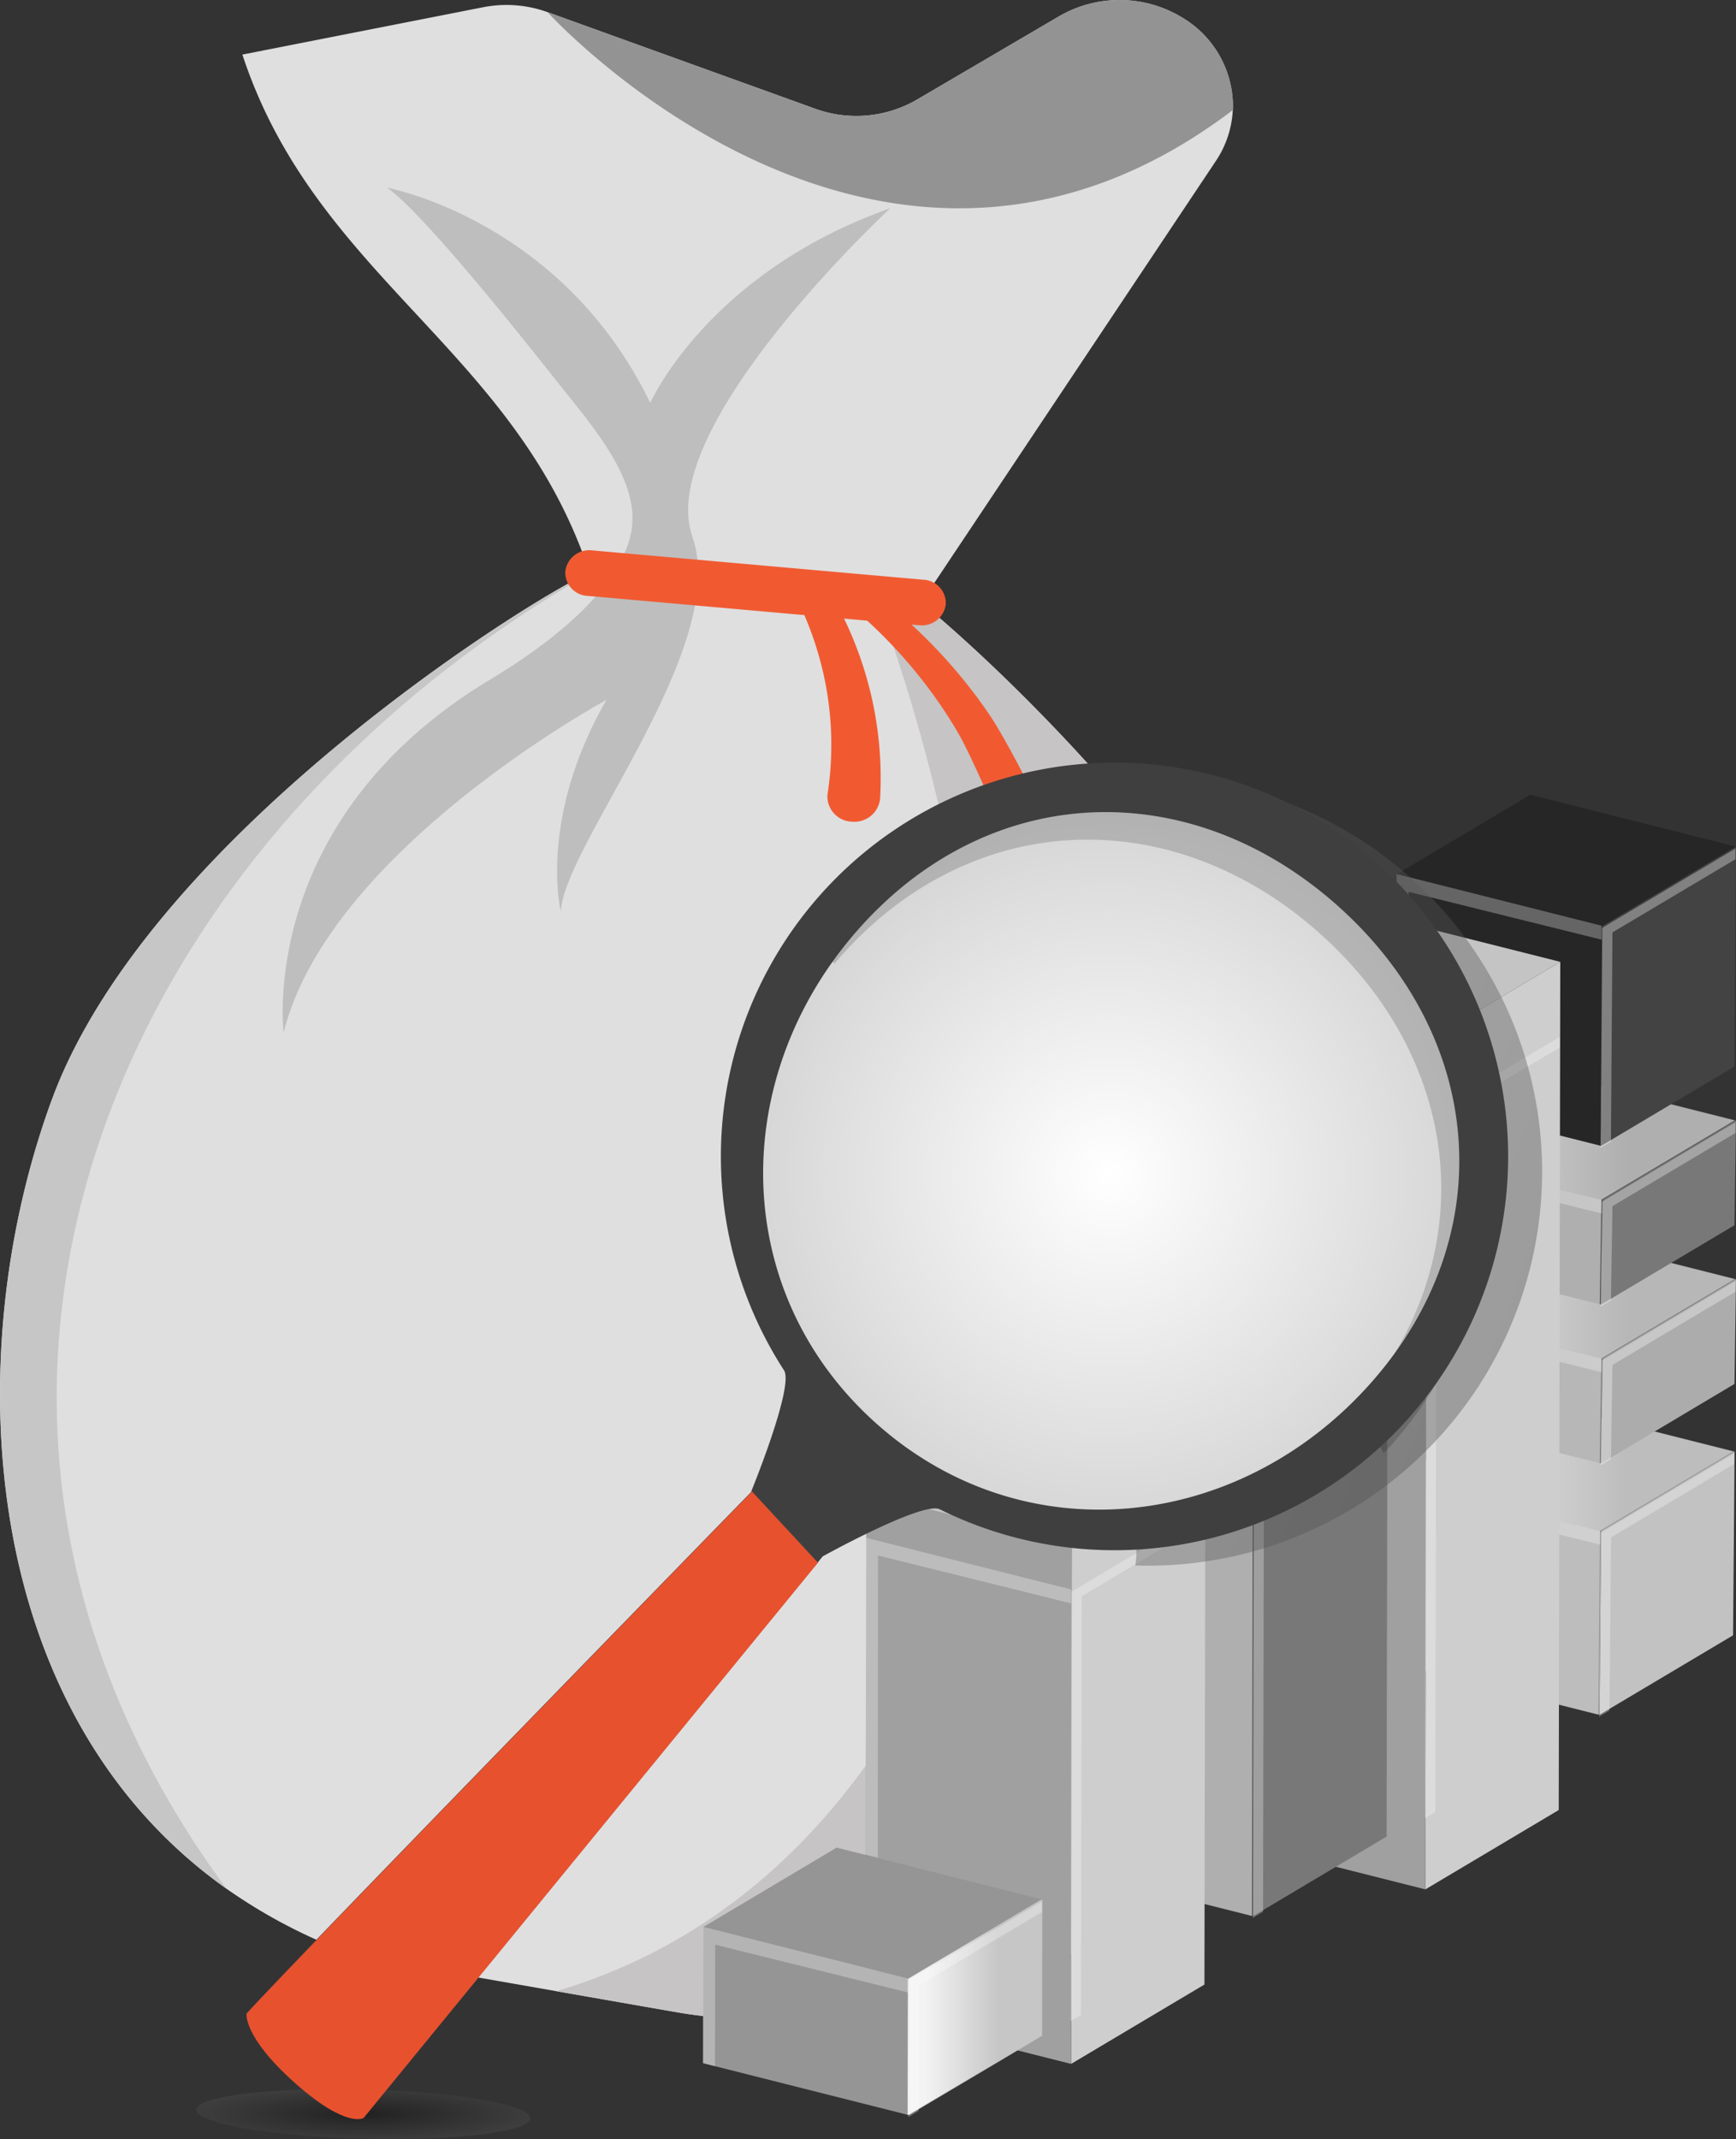 <svg xmlns="http://www.w3.org/2000/svg" xmlns:xlink="http://www.w3.org/1999/xlink" width="252.951" height="311.533" viewBox="0 0 252.951 311.533">
  <rect x="0" y="0" width="252.951" height="311.533" fill="#333333" stroke="none"/>
  <defs>
    <linearGradient id="linear-gradient" y1="1.932" x2="1" y2="1.932" gradientUnits="objectBoundingBox">
      <stop offset="0.135" stop-color="#fff"/>
      <stop offset="0.681" stop-color="#c7c7c7"/>
    </linearGradient>
    <linearGradient id="linear-gradient-2" x1="0" y1="1.298" x2="1" y2="1.298" xlink:href="#linear-gradient"/>
    <linearGradient id="linear-gradient-3" x1="0" y1="1.932" x2="1" y2="1.932" xlink:href="#linear-gradient"/>
    <linearGradient id="linear-gradient-4" x1="0" y1="1.699" x2="1" y2="1.699" xlink:href="#linear-gradient"/>
    <linearGradient id="linear-gradient-5" x1="0" y1="1.932" x2="1" y2="1.932" xlink:href="#linear-gradient"/>
    <linearGradient id="linear-gradient-6" x1="0" y1="1.7" x2="1" y2="1.7" xlink:href="#linear-gradient"/>
    <linearGradient id="linear-gradient-7" x1="0" y1="1.932" x2="1" y2="1.932" xlink:href="#linear-gradient"/>
    <linearGradient id="linear-gradient-8" x1="0" y1="0.83" x2="1" y2="0.83" xlink:href="#linear-gradient"/>
    <linearGradient id="linear-gradient-9" x1="0" y1="1.372" x2="1" y2="1.372" xlink:href="#linear-gradient"/>
    <radialGradient id="radial-gradient" cx="0.5" cy="0.5" r="3.345" gradientUnits="objectBoundingBox">
      <stop offset="0"/>
      <stop offset="0.045" stop-color="#191919"/>
      <stop offset="0.15" stop-color="#4f4f4f"/>
      <stop offset="0.26" stop-color="#7e7e7e"/>
      <stop offset="0.371" stop-color="#a6a6a6"/>
      <stop offset="0.485" stop-color="#c6c6c6"/>
      <stop offset="0.601" stop-color="#dfdfdf"/>
      <stop offset="0.723" stop-color="#f1f1f1"/>
      <stop offset="0.851" stop-color="#fcfcfc"/>
      <stop offset="1" stop-color="#fff"/>
    </radialGradient>
    <linearGradient id="linear-gradient-10" x1="-1.407" y1="2.749" x2="0.556" y2="3.991" gradientUnits="objectBoundingBox">
      <stop offset="0.209" stop-color="#565656"/>
      <stop offset="0.399" stop-color="#494949"/>
      <stop offset="1"/>
    </linearGradient>
    <radialGradient id="radial-gradient-2" cx="0.5" cy="0.5" r="0.519" gradientUnits="objectBoundingBox">
      <stop offset="0.742" stop-color="#fff"/>
      <stop offset="0.913" stop-color="#cfcfcf"/>
      <stop offset="1" stop-color="#b5b5b5"/>
    </radialGradient>
    <radialGradient id="radial-gradient-3" cx="0.5" cy="0.5" r="0.5" gradientUnits="objectBoundingBox">
      <stop offset="0" stop-color="#fff"/>
      <stop offset="1" stop-color="#d5d5d5"/>
    </radialGradient>
    <linearGradient id="linear-gradient-11" x1="-18.299" y1="-7.068" x2="-17.859" y2="-4.417" gradientUnits="objectBoundingBox">
      <stop offset="0" stop-color="#565656"/>
      <stop offset="0.063" stop-color="#464646"/>
      <stop offset="0.184" stop-color="#2c2c2c"/>
      <stop offset="0.319" stop-color="#191919"/>
      <stop offset="0.473" stop-color="#0b0b0b"/>
      <stop offset="0.664" stop-color="#020202"/>
      <stop offset="1"/>
    </linearGradient>
  </defs>
  <g id="mutual-fund-research" transform="translate(-2.171 -26.41)">
    <g id="Group_40453" data-name="Group 40453" transform="translate(2.171 26.41)">
      <g id="Group_40381" data-name="Group 40381">
        <path id="Path_24430" data-name="Path 24430" d="M183.316,273.117c-13.62,15.718-46.516,25.226-70.523,25.727a62.6,62.6,0,0,1-12-.922l-17.513-3.061L54.5,289.828a78.163,78.163,0,0,1-19.318-9.89C-1.149,254.227-3.8,202.264,9.554,165.47c.111-.3.222-.6.334-.9,14.8-39.282,73.286-74.709,78.206-76.243C77.356,55.724,48.224,45.4,37.487,12.8l35.06-6.893a17.645,17.645,0,0,1,9.394.708L120.98,20.7a17.618,17.618,0,0,0,14.784-1.328L156.494,7.22a17.568,17.568,0,0,1,17.949.2,15.079,15.079,0,0,1,7.375,12.792c0,.223-.009.437-.017.652a14.623,14.623,0,0,1-2.464,7.426L136.406,92.6l.205.167c5.458,4.476,117.895,98.226,46.7,180.352" transform="translate(-2.171 -4.85)" fill="#dfdfdf"/>
        <path id="Path_24431" data-name="Path 24431" d="M178.776,4.85a17.424,17.424,0,0,0-8.812,2.369l-20.73,12.148a17.446,17.446,0,0,1-8.812,2.369,17.5,17.5,0,0,1-5.972-1.041L95.42,6.615s25.923,28.573,60,28.573c12.482,0,26.069-3.84,39.869-14.318.009-.223.017-.437.017-.652a15.059,15.059,0,0,0-7.375-12.792,17.417,17.417,0,0,0-9.154-2.576" transform="translate(-15.641 -4.85)" fill="#939393"/>
        <path id="Path_24432" data-name="Path 24432" d="M65.539,39.24C70.313,42.6,82.5,57.589,90.581,67.837c4.911,6.225,12.055,14.175,10.48,21.752-1.762,8.491-12.525,16.5-20.354,21.18-34.248,20.488-30.252,51.494-30.252,51.494,6.648-26.6,47.03-48.425,47.03-48.425-10,17.363-6.648,30.807-6.648,30.807.513-9.779,24.794-38.67,19.173-54.587s28.832-47.829,28.832-47.829c-26.633,9.413-34.966,28.351-34.966,28.351-12.944-26.7-38.337-31.34-38.337-31.34" transform="translate(-9.125 -11.899)" fill="#bebebe"/>
        <path id="Path_24433" data-name="Path 24433" d="M150.3,115.44l-4.338.66-1.8.27s.736,1.916,1.882,5.311c6.408,19.033,25.512,84.4-1.882,117.362,0,0,13.347-1.5,20.627-11.973,0,0-8.65,72.856-67.837,90.458l17.513,3.061a62.274,62.274,0,0,0,10.737.938c.419,0,.838-.008,1.258-.016,24.007-.5,56.9-10.009,70.523-25.727,17.017-19.629,23.545-39.926,23.545-59.508a98.894,98.894,0,0,0-3.516-25.592q-.513-1.9-1.078-3.768c-15.058-49.379-62.156-88.622-65.638-91.476h0" transform="translate(-15.863 -27.518)" fill="#c6c4c4"/>
        <path id="Path_24434" data-name="Path 24434" d="M142.141,111.9a55.72,55.72,0,0,1,3.7,7.195,54.5,54.5,0,0,1,2.584,7.656,53.284,53.284,0,0,1,1.566,16.083v.016a3.751,3.751,0,0,1-4.038,3.387,3.684,3.684,0,0,1-3.645-3.753c.009-.1.017-.215.034-.318a47.31,47.31,0,0,0-1.677-21.41,49.826,49.826,0,0,0-2.738-6.845l-.009-.008a2.146,2.146,0,0,1,1.181-2.918A2.46,2.46,0,0,1,142.141,111.9Z" transform="translate(-21.749 -26.564)" fill="#f15a31"/>
        <path id="Path_24435" data-name="Path 24435" d="M151.541,114.261c1.685,1.336,3.32,2.727,4.885,4.19s3.071,2.981,4.509,4.563,2.806,3.22,4.1,4.913c.325.421.65.843.958,1.28s.633.859.924,1.3l.453.66c.154.223.3.429.453.676l.453.708c.145.231.274.461.411.692,1.087,1.829,2.07,3.641,3.037,5.462s1.908,3.649,2.84,5.478,1.839,3.665,2.738,5.517q.68,1.383,1.335,2.791c.222.469.436.938.659,1.423.111.246.214.477.325.723l.325.763a3.255,3.255,0,0,1-1.993,4.325,3.678,3.678,0,0,1-4.654-1.852l-.077-.191-.026-.079-.231-.652c-.077-.215-.171-.453-.257-.676-.171-.453-.351-.922-.53-1.383-.359-.922-.736-1.86-1.112-2.791-.753-1.86-1.531-3.721-2.319-5.573s-1.591-3.7-2.413-5.533-1.668-3.657-2.55-5.4c-.111-.215-.222-.437-.334-.644l-.334-.612c-.1-.2-.24-.413-.359-.628l-.376-.636c-.248-.429-.522-.843-.779-1.264s-.539-.835-.813-1.248c-1.1-1.654-2.276-3.26-3.525-4.826s-2.567-3.085-3.953-4.548-2.849-2.878-4.363-4.245l-.009-.008a1.709,1.709,0,0,1-.043-2.544A2.043,2.043,0,0,1,151.541,114.261Z" transform="translate(-23.287 -27.189)" fill="#f15a31"/>
        <path id="Path_24436" data-name="Path 24436" d="M88.1,109.85C83.175,111.376,24.7,146.8,9.9,186.093c-.111.3-.222.6-.334.9A125.9,125.9,0,0,0,2.18,229.374c0,27.54,9.377,55.366,33.007,72.093-10.4-14.056-22.176-35.371-24.383-62.5-4.09-50.119,26.163-99.736,77.3-129.121m0,0h0" transform="translate(-2.172 -26.372)" fill="#c6c6c6"/>
        <path id="Path_24437" data-name="Path 24437" d="M150.319,116.592c-.111,0-.231-.008-.342-.016l-48.3-4.277a3.4,3.4,0,0,1-3.225-3.625,3.518,3.518,0,0,1,3.9-3l48.3,4.277a3.4,3.4,0,0,1,3.225,3.625A3.493,3.493,0,0,1,150.319,116.592Z" transform="translate(-16.076 -25.513)" fill="#f15a31"/>
      </g>
      <g id="Group_40452" data-name="Group 40452" transform="translate(28.617 110.978)">
        <g id="Group_40386" data-name="Group 40386" transform="translate(174.489 92.882)">
          <g id="Group_40385" data-name="Group 40385">
            <g id="Group_40382" data-name="Group 40382" transform="translate(0.231)">
              <path id="Path_24438" data-name="Path 24438" d="M289.248,276.845l-19.43,11.567-29.978-7.563,19.43-11.558Z" transform="translate(-239.84 -269.29)" fill="#959595"/>
            </g>
            <g id="Group_40383" data-name="Group 40383" transform="translate(29.987 7.554)">
              <path id="Path_24439" data-name="Path 24439" d="M294.272,278.12l-.222,26.762L274.62,316.44l.223-26.753Z" transform="translate(-274.62 -278.12)" fill="#c2c2c2"/>
            </g>
            <g id="Group_40384" data-name="Group 40384" transform="translate(0 11.558)">
              <path id="Path_24440" data-name="Path 24440" d="M269.78,290.363l-.222,26.753-29.987-7.563L239.8,282.8Z" transform="translate(-239.57 -282.8)" fill="#959595"/>
            </g>
          </g>
        </g>
        <g id="Group_40390" data-name="Group 40390" transform="translate(174.301 92.873)">
          <g id="Group_40389" data-name="Group 40389" transform="translate(0)">
            <g id="Group_40387" data-name="Group 40387" transform="translate(0.231)">
              <path id="Path_24441" data-name="Path 24441" d="M289.028,276.843,269.6,288.4l-29.978-7.555,19.421-11.567Z" transform="translate(-239.62 -269.28)" opacity="0.8" fill="url(#linear-gradient)"/>
            </g>
            <g id="Group_40388" data-name="Group 40388" transform="translate(0 11.567)">
              <path id="Path_24442" data-name="Path 24442" d="M269.559,290.355l-.231,26.762-29.978-7.555.231-26.762Z" transform="translate(-239.35 -282.8)" opacity="0.8" fill="url(#linear-gradient-2)"/>
            </g>
          </g>
        </g>
        <path id="Path_24443" data-name="Path 24443" d="M239.774,282.79l-.034,25.239,1.745.445.043-23.1,28.13,6.981v-2.036l-16.042-4.038Z" transform="translate(-65.105 -178.358)" fill="#fff" opacity="0.29"/>
        <g id="Group_40395" data-name="Group 40395" transform="translate(174.703 67.763)">
          <g id="Group_40394" data-name="Group 40394">
            <g id="Group_40391" data-name="Group 40391" transform="translate(0.222)">
              <path id="Path_24444" data-name="Path 24444" d="M289.488,247.493l-19.43,11.558-29.978-7.563,19.43-11.558Z" transform="translate(-240.08 -239.93)" fill="#767676"/>
            </g>
            <g id="Group_40392" data-name="Group 40392" transform="translate(29.978 7.563)">
              <path id="Path_24445" data-name="Path 24445" d="M294.512,248.77l-.222,15.263L274.86,275.6l.222-15.272Z" transform="translate(-274.86 -248.77)" fill="#acacac"/>
            </g>
            <g id="Group_40393" data-name="Group 40393" transform="translate(0 11.558)">
              <path id="Path_24446" data-name="Path 24446" d="M270.021,261l-.222,15.272-29.978-7.563.222-15.272Z" transform="translate(-239.82 -253.44)" fill="#767676"/>
            </g>
          </g>
        </g>
        <g id="Group_40399" data-name="Group 40399" transform="translate(174.507 67.763)">
          <g id="Group_40398" data-name="Group 40398" transform="translate(0)">
            <g id="Group_40396" data-name="Group 40396" transform="translate(0.231)">
              <path id="Path_24447" data-name="Path 24447" d="M289.277,247.493l-19.438,11.558-29.979-7.563,19.43-11.558Z" transform="translate(-239.86 -239.93)" opacity="0.8" fill="url(#linear-gradient-3)"/>
            </g>
            <g id="Group_40397" data-name="Group 40397" transform="translate(0 11.558)">
              <path id="Path_24448" data-name="Path 24448" d="M269.8,261l-.231,15.272-29.978-7.563.231-15.272Z" transform="translate(-239.59 -253.44)" opacity="0.8" fill="url(#linear-gradient-4)"/>
            </g>
          </g>
        </g>
        <path id="Path_24449" data-name="Path 24449" d="M240.023,253.44l-.043,13.749,1.754.445.034-11.61L269.907,263v-2.028l-16.05-4.038Z" transform="translate(-65.14 -174.119)" fill="#fff" opacity="0.29"/>
        <path id="Path_24450" data-name="Path 24450" d="M294.421,250.64V249.1l-19.43,11.558-.231,15.28,1.514-.907.222-13.723Z" transform="translate(-70.164 -173.492)" fill="#fff" opacity="0.33"/>
        <g id="Group_40404" data-name="Group 40404" transform="translate(174.703 44.646)">
          <g id="Group_40403" data-name="Group 40403">
            <g id="Group_40400" data-name="Group 40400" transform="translate(0.222)">
              <path id="Path_24451" data-name="Path 24451" d="M289.488,220.473l-19.43,11.55-29.978-7.546,19.43-11.567Z" transform="translate(-240.08 -212.91)" fill="#4e4e4e"/>
            </g>
            <g id="Group_40401" data-name="Group 40401" transform="translate(29.978 7.563)">
              <path id="Path_24452" data-name="Path 24452" d="M294.512,221.75l-.222,15.263-19.43,11.558.222-15.272Z" transform="translate(-274.86 -221.75)" fill="#787878"/>
            </g>
            <g id="Group_40402" data-name="Group 40402" transform="translate(0 11.567)">
              <path id="Path_24453" data-name="Path 24453" d="M270.021,233.976l-.222,15.272-29.978-7.554.222-15.263Z" transform="translate(-239.82 -226.43)" fill="#4e4e4e"/>
            </g>
          </g>
        </g>
        <g id="Group_40408" data-name="Group 40408" transform="translate(174.507 44.646)">
          <g id="Group_40407" data-name="Group 40407" transform="translate(0)">
            <g id="Group_40405" data-name="Group 40405" transform="translate(0.231)">
              <path id="Path_24454" data-name="Path 24454" d="M289.277,220.465l-19.438,11.558-29.979-7.555,19.43-11.558Z" transform="translate(-239.86 -212.91)" opacity="0.8" fill="url(#linear-gradient-5)"/>
            </g>
            <g id="Group_40406" data-name="Group 40406" transform="translate(0 11.558)">
              <path id="Path_24455" data-name="Path 24455" d="M269.8,233.975l-.231,15.272-29.978-7.555.231-15.272Z" transform="translate(-239.59 -226.42)" opacity="0.8" fill="url(#linear-gradient-6)"/>
            </g>
          </g>
        </g>
        <path id="Path_24456" data-name="Path 24456" d="M240.023,226.41l-.043,13.749,1.754.445.034-11.61,28.139,6.981v-2.028l-16.05-4.047Z" transform="translate(-65.14 -170.214)" fill="#fff" opacity="0.29"/>
        <path id="Path_24457" data-name="Path 24457" d="M294.421,223.619V222.07l-19.43,11.558-.231,15.28,1.514-.9.222-13.732Z" transform="translate(-70.164 -169.587)" fill="#fff" opacity="0.33"/>
        <g id="Group_40413" data-name="Group 40413" transform="translate(174.703 4.769)">
          <g id="Group_40412" data-name="Group 40412">
            <g id="Group_40409" data-name="Group 40409" transform="translate(0.222)">
              <path id="Path_24458" data-name="Path 24458" d="M289.488,173.863l-19.43,11.558-29.978-7.554L259.51,166.3Z" transform="translate(-240.08 -166.3)" fill="#262626"/>
            </g>
            <g id="Group_40410" data-name="Group 40410" transform="translate(29.978 7.563)">
              <path id="Path_24459" data-name="Path 24459" d="M294.512,175.14l-.222,32.023-19.43,11.558.222-32.023Z" transform="translate(-274.86 -175.14)" fill="#434343"/>
            </g>
            <g id="Group_40411" data-name="Group 40411" transform="translate(0 11.567)">
              <path id="Path_24460" data-name="Path 24460" d="M270.021,187.375,269.8,219.4l-29.978-7.555.222-32.023Z" transform="translate(-239.82 -179.82)" fill="#262626"/>
            </g>
          </g>
        </g>
        <path id="Path_24463" data-name="Path 24463" d="M240.023,179.81l-.043,30.509,1.754.436.034-28.361,28.139,6.973v-2.028l-16.05-4.047Z" transform="translate(-65.14 -163.483)" fill="#fff" opacity="0.29"/>
        <path id="Path_24464" data-name="Path 24464" d="M294.421,177.019V175.47l-19.43,11.558-.231,32.04,1.514-.907.222-30.483Z" transform="translate(-70.164 -162.856)" fill="#fff" opacity="0.33"/>
        <g id="Group_40423" data-name="Group 40423" transform="translate(149.097 21.555)">
          <g id="Group_40422" data-name="Group 40422">
            <g id="Group_40421" data-name="Group 40421">
              <g id="Group_40418" data-name="Group 40418" transform="translate(0.222)">
                <path id="Path_24465" data-name="Path 24465" d="M259.558,193.475l-19.421,11.567-29.987-7.563,19.43-11.558Z" transform="translate(-210.15 -185.92)" fill="#c4c4c4"/>
              </g>
              <g id="Group_40419" data-name="Group 40419" transform="translate(29.978 7.555)">
                <path id="Path_24466" data-name="Path 24466" d="M264.582,194.75l-.222,123.533-19.43,11.558.231-123.524Z" transform="translate(-244.93 -194.75)" fill="#cecece"/>
              </g>
              <g id="Group_40420" data-name="Group 40420" transform="translate(0 11.558)">
                <path id="Path_24467" data-name="Path 24467" d="M240.1,206.993l-.231,123.524-29.978-7.555.222-123.533Z" transform="translate(-209.89 -199.43)" fill="#a0a0a0"/>
              </g>
            </g>
          </g>
        </g>
        <g id="Group_40428" data-name="Group 40428" transform="translate(124.021 73.529)">
          <g id="Group_40427" data-name="Group 40427">
            <g id="Group_40424" data-name="Group 40424" transform="translate(0.128)">
              <path id="Path_24468" data-name="Path 24468" d="M230.147,254.233l-19.43,11.558-29.987-7.554,19.438-11.567Z" transform="translate(-180.73 -246.67)" fill="#4e4e4e"/>
            </g>
            <g id="Group_40425" data-name="Group 40425" transform="translate(29.978 7.563)">
              <path id="Path_24469" data-name="Path 24469" d="M235.186,255.51l-.145,75.417L215.62,342.494l.137-75.425Z" transform="translate(-215.62 -255.51)" fill="#787878"/>
            </g>
            <g id="Group_40426" data-name="Group 40426" transform="translate(0 11.567)">
              <path id="Path_24470" data-name="Path 24470" d="M210.7,267.745l-.137,75.425-29.978-7.563.128-75.417Z" transform="translate(-180.58 -260.19)" fill="#4e4e4e"/>
            </g>
          </g>
        </g>
        <g id="Group_40432" data-name="Group 40432" transform="translate(123.824 73.529)">
          <g id="Group_40431" data-name="Group 40431">
            <g id="Group_40429" data-name="Group 40429" transform="translate(0.137)">
              <path id="Path_24471" data-name="Path 24471" d="M229.927,254.233,210.5,265.792l-29.987-7.554,19.43-11.567Z" transform="translate(-180.51 -246.67)" opacity="0.8" fill="url(#linear-gradient-7)"/>
            </g>
            <g id="Group_40430" data-name="Group 40430" transform="translate(0 11.567)">
              <path id="Path_24472" data-name="Path 24472" d="M210.474,267.745l-.145,75.425-29.978-7.555.137-75.425Z" transform="translate(-180.35 -260.19)" opacity="0.8" fill="url(#linear-gradient-8)"/>
            </g>
          </g>
        </g>
        <g id="Group_40438" data-name="Group 40438" transform="translate(97.464 94.944)">
          <g id="Group_40437" data-name="Group 40437">
            <g id="Group_40436" data-name="Group 40436">
              <g id="Group_40433" data-name="Group 40433" transform="translate(0.145)">
                <path id="Path_24473" data-name="Path 24473" d="M199.118,279.263l-19.43,11.558-29.978-7.563L169.131,271.7Z" transform="translate(-149.71 -271.7)" fill="#c4c4c4"/>
              </g>
              <g id="Group_40434" data-name="Group 40434" transform="translate(29.987 7.563)">
                <path id="Path_24474" data-name="Path 24474" d="M204.156,280.54l-.137,75.554-19.43,11.558.137-75.554Z" transform="translate(-184.59 -280.54)" fill="#cecece"/>
              </g>
              <g id="Group_40435" data-name="Group 40435" transform="translate(0 11.558)">
                <path id="Path_24475" data-name="Path 24475" d="M179.664,292.773l-.137,75.554-29.987-7.555.145-75.562Z" transform="translate(-149.54 -285.21)" fill="#a0a0a0"/>
              </g>
            </g>
          </g>
        </g>
        <g id="Group_40443" data-name="Group 40443" transform="translate(73.834 158.117)">
          <g id="Group_40442" data-name="Group 40442">
            <g id="Group_40439" data-name="Group 40439" transform="translate(0.034)">
              <path id="Path_24476" data-name="Path 24476" d="M171.368,353.095l-19.421,11.567L121.96,357.1l19.421-11.559Z" transform="translate(-121.96 -345.54)" fill="#959595"/>
            </g>
            <g id="Group_40440" data-name="Group 40440" transform="translate(29.978 7.554)">
              <path id="Path_24477" data-name="Path 24477" d="M176.424,354.37l-.034,19.849-19.43,11.558.043-19.84Z" transform="translate(-156.96 -354.37)" fill="#c2c2c2"/>
            </g>
            <g id="Group_40441" data-name="Group 40441" transform="translate(0 11.558)">
              <path id="Path_24478" data-name="Path 24478" d="M151.941,366.613l-.043,19.84L121.92,378.89l.034-19.84Z" transform="translate(-121.92 -359.05)" fill="#959595"/>
            </g>
          </g>
        </g>
        <g id="Group_40446" data-name="Group 40446" transform="translate(103.624 165.672)">
          <g id="Group_40445" data-name="Group 40445">
            <g id="Group_40444" data-name="Group 40444">
              <path id="Path_24479" data-name="Path 24479" d="M176.2,354.37l-.034,19.849-19.43,11.558.043-19.84Z" transform="translate(-156.74 -354.37)" opacity="0.8" fill="url(#linear-gradient-9)"/>
            </g>
          </g>
        </g>
        <g id="Group_40447" data-name="Group 40447" transform="translate(73.808 85.088)" opacity="0.29">
          <path id="Path_24480" data-name="Path 24480" d="M121.924,359.05l-.034,19.84,1.754.453.034-17.71,28.13,6.973.009-2.028-16.059-4.038Z" transform="translate(-121.89 -274.462)" fill="#fff"/>
          <path id="Path_24481" data-name="Path 24481" d="M149.654,292.79l-.034,46.157,1.754.436.034-44.009,28.13,6.981.009-2.036-16.05-4.038Z" transform="translate(-125.896 -264.891)" fill="#fff"/>
          <path id="Path_24482" data-name="Path 24482" d="M180.664,260.18l-.034,18.155,1.754.436.034-16,28.139,6.973v-2.028l-16.05-4.047Z" transform="translate(-130.375 -260.18)" fill="#fff"/>
          <path id="Path_24483" data-name="Path 24483" d="M138.1,363.13l11.533,2.935v-.034Z" transform="translate(-124.232 -275.051)" fill="#fff"/>
        </g>
        <path id="Path_24484" data-name="Path 24484" d="M210.084,211.93l-.034,31.21,1.745.436.043-29.063,28.13,6.981.009-2.036-16.059-4.038Z" transform="translate(-60.816 -168.123)" fill="#fff" opacity="0.29"/>
        <g id="Group_40448" data-name="Group 40448" transform="translate(103.736 40.052)" opacity="0.29">
          <path id="Path_24485" data-name="Path 24485" d="M294.172,280l.009-1.54-19.43,11.55-.231,26.77,1.514-.9.222-25.222Z" transform="translate(-173.865 -217.784)" fill="#fff"/>
          <path id="Path_24486" data-name="Path 24486" d="M264.478,209.08v-1.54L245.048,219.1,244.86,321.32l1.506-.9.188-100.673Z" transform="translate(-169.58 -207.54)" fill="#fff"/>
          <path id="Path_24487" data-name="Path 24487" d="M235.086,257.389l.009-1.549L215.665,267.4l-.145,75.425,1.506-.9.145-73.877Z" transform="translate(-165.342 -214.517)" fill="#fff"/>
          <path id="Path_24488" data-name="Path 24488" d="M204.042,290.029l.009-1.549-19.43,11.567-.111,62.515,1.506-.9.111-60.975Z" transform="translate(-160.863 -219.232)" fill="#fff"/>
          <path id="Path_24489" data-name="Path 24489" d="M176.334,356.25v-1.54L156.9,366.268l-.034,19.849,1.506-.907.034-18.3Z" transform="translate(-156.87 -228.799)" fill="#fff"/>
        </g>
        <path id="Path_24490" data-name="Path 24490" d="M84.284,390.9c-.051,1.976-10.985,3.3-24.426,2.96s-24.289-2.233-24.238-4.209,10.985-3.3,24.426-2.96S84.335,388.924,84.284,390.9Z" transform="translate(-35.62 -193.359)" opacity="0.36" fill="url(#radial-gradient)"/>
        <g id="Group_40451" data-name="Group 40451" transform="translate(7.289)">
          <path id="Path_24491" data-name="Path 24491" d="M253.764,217.459a57.392,57.392,0,0,0-60.607-53.985c-1.4.077-2.789.214-4.167.394q.334.321.642.667a15.546,15.546,0,0,1,5.322-.941,16.126,16.126,0,0,1,14.5,9.368,54.441,54.441,0,0,1,19.481,11.353c21.491,19.147,23.9,48.125,4.757,69.616-10.634,11.943-25.025,18.317-39.407,18.343a15.7,15.7,0,0,1,.453,3.713,14.845,14.845,0,0,1-.154,2.147c1.72.051,3.448.034,5.185-.068a57.406,57.406,0,0,0,53.994-60.607Z" transform="translate(-65.063 -161.109)" opacity="0.38" fill="url(#linear-gradient-10)"/>
          <path id="Path_24492" data-name="Path 24492" d="M237.1,220.706c0,28.31-24.614,51.256-54.986,51.256s-54.986-22.946-54.986-51.256,24.614-51.256,54.986-51.256S237.1,192.4,237.1,220.706Z" transform="translate(-56.128 -161.986)" fill="url(#radial-gradient-2)"/>
          <g id="Group_40449" data-name="Group 40449">
            <path id="Path_24493" data-name="Path 24493" d="M158.38,174.843a52.7,52.7,0,1,0,70.857,23.117A52.7,52.7,0,0,0,158.38,174.843Z" transform="translate(-56.475 -161.938)" fill="url(#radial-gradient-3)"/>
            <path id="Path_24494" data-name="Path 24494" d="M144.364,189.639c-.342.376-.667.77-1,1.155a56.619,56.619,0,0,0-4.74-4.765c-.205-.188-.419-.368-.633-.548.248-.282.488-.573.744-.856a57.392,57.392,0,1,1,85.709,76.349c-.342.376-.684.753-1.035,1.129a58.69,58.69,0,0,0-4.149-6.648c18.659-21.44,16.127-50.118-5.2-69.111C192.574,167.206,163.5,168.147,144.364,189.639Z" transform="translate(-57.697 -161.402)" opacity="0.17" fill="url(#linear-gradient-11)"/>
            <path id="Path_24495" data-name="Path 24495" d="M121.969,248.543c.163.257.334.522.5.779,1.514,2.327-4.825,17.77-4.825,17.77h0S49.684,336.759,44.149,342.97c0,0-.548,3.337,7.016,10.078S61.2,358.165,61.2,358.165l66.913-81.739h0s14.579-8.085,17.06-6.853a57.354,57.354,0,1,0-23.2-21.029Zm13.971,8.547c-21.491-19.147-21.654-50.648-2.507-72.14s48.21-22.432,69.7-3.294,23.9,48.125,4.757,69.616S157.432,276.237,135.94,257.09Z" transform="translate(-44.14 -160.726)" fill="#3f3f3f"/>
          </g>
          <g id="Group_40450" data-name="Group 40450" transform="translate(0.017 106.194)">
            <path id="Path_24496" data-name="Path 24496" d="M117.66,285.072S49.7,354.74,44.169,360.951c0,0-.548,3.337,7.016,10.078s10.036,5.116,10.036,5.116l66.2-80.866-9.668-10.429C117.694,284.987,117.66,285.072,117.66,285.072Z" transform="translate(-44.16 -284.85)" fill="#e8512e"/>
          </g>
        </g>
      </g>
    </g>
  </g>
</svg>
